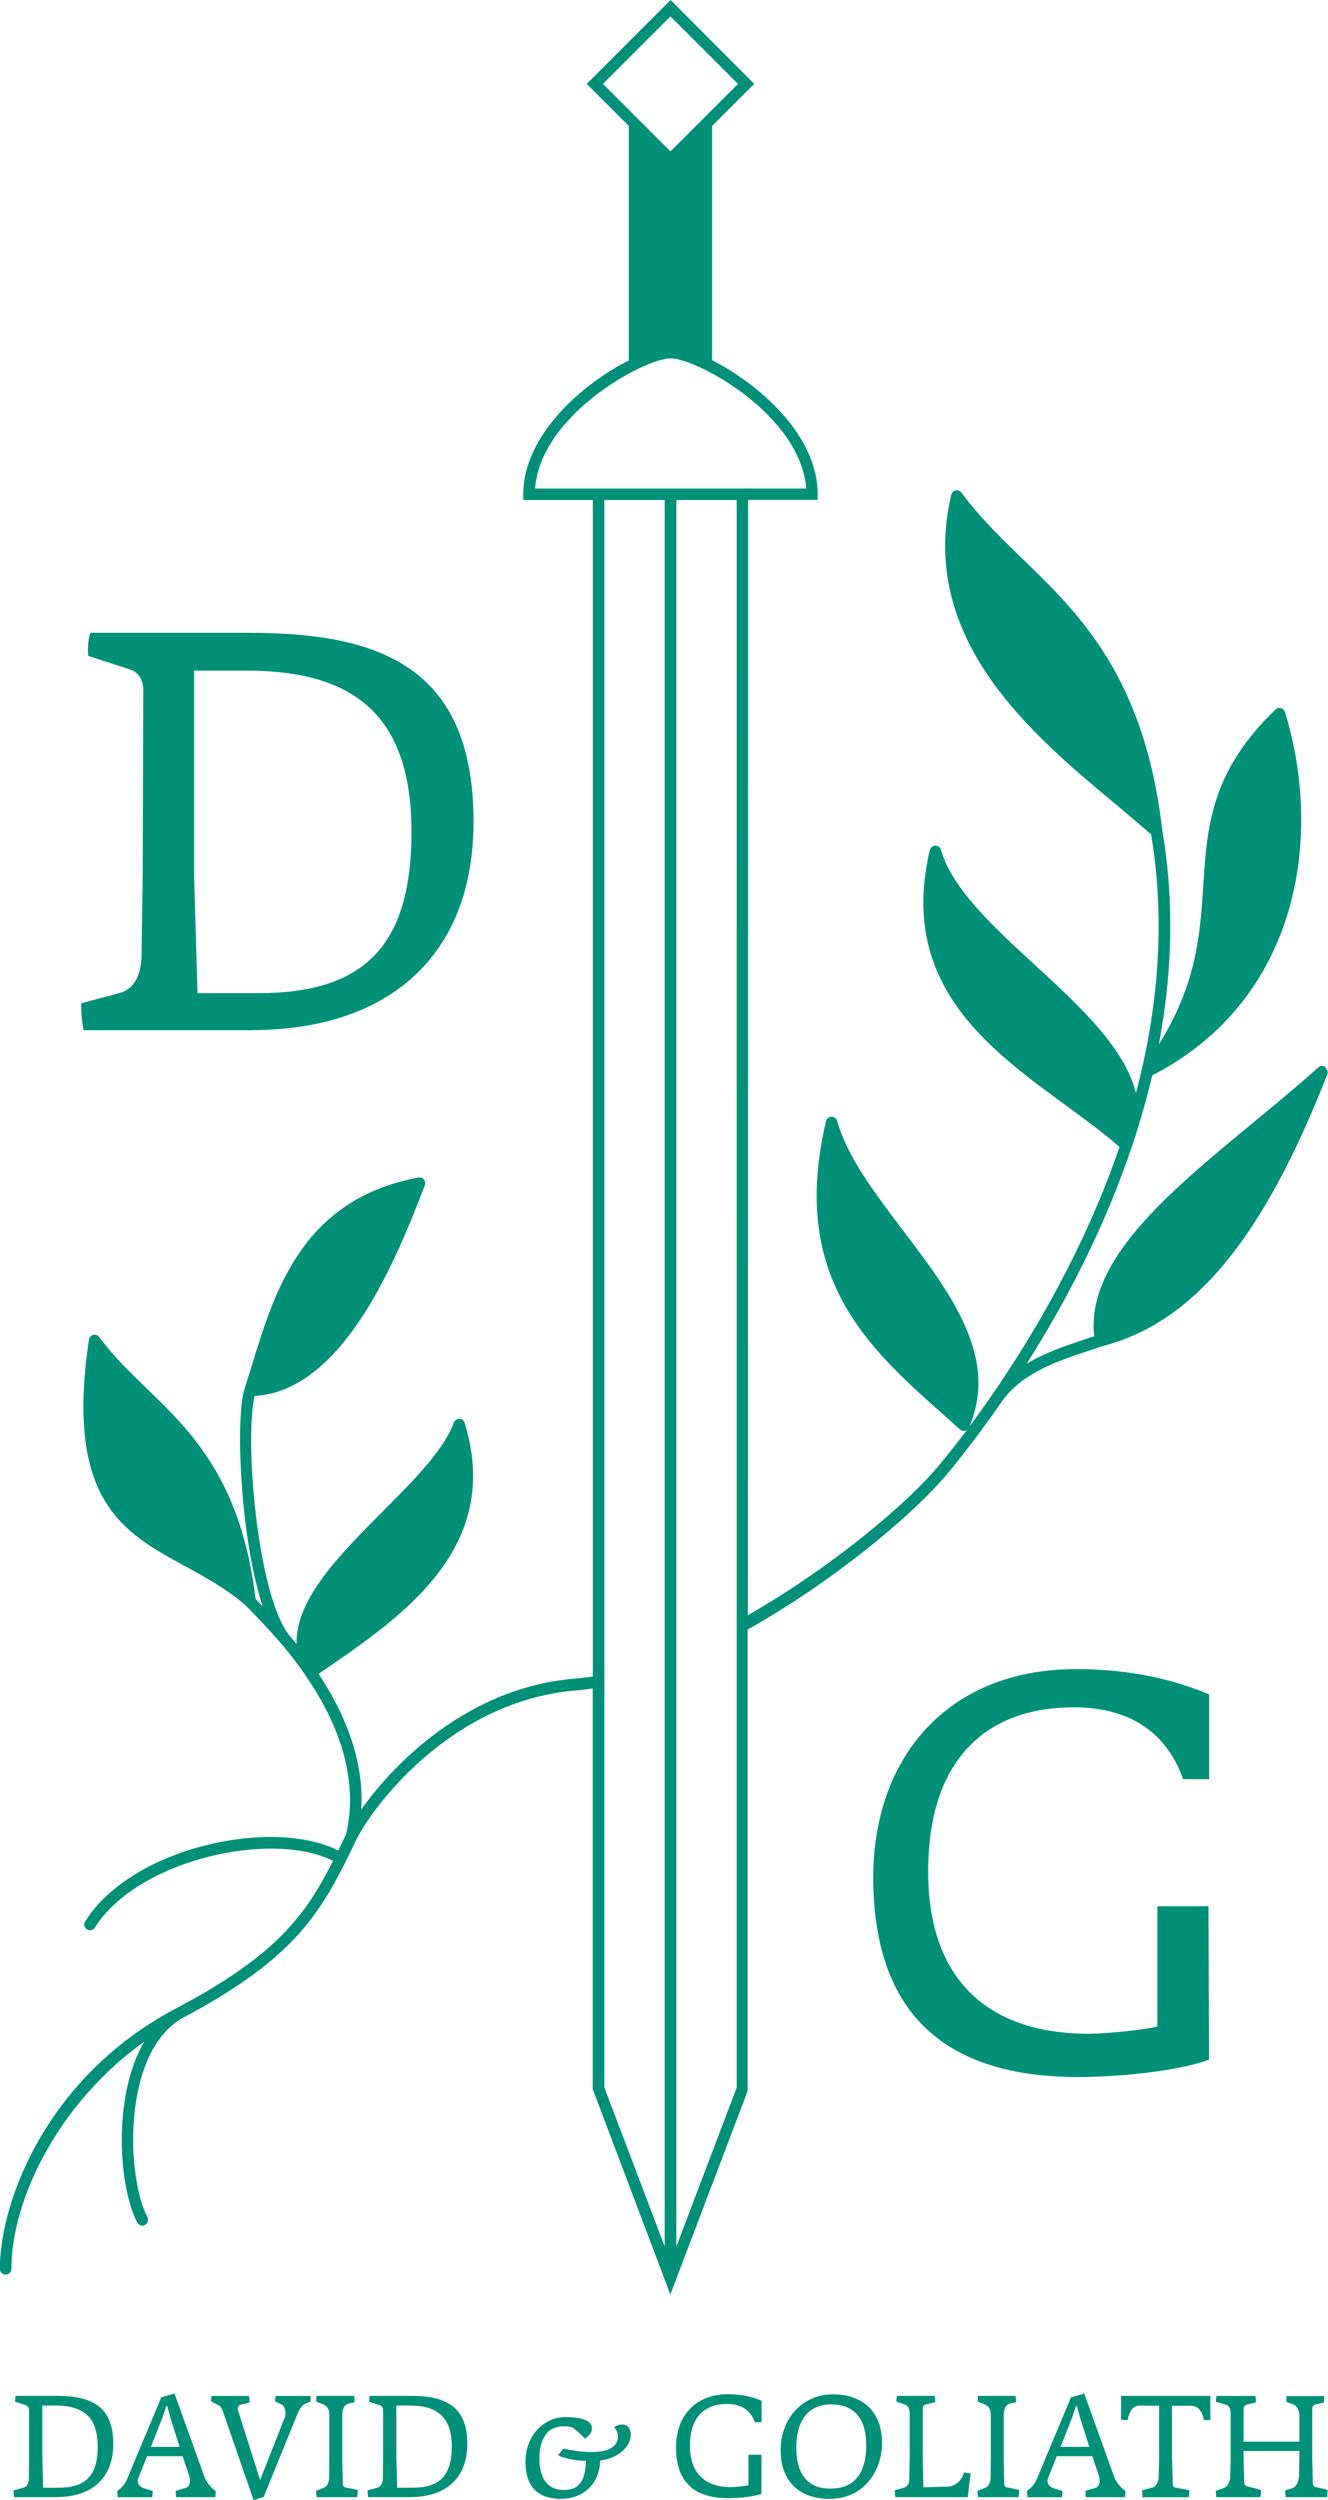 <?xml version="1.0" encoding="UTF-8"?>
<svg xmlns="http://www.w3.org/2000/svg" id="uuid-9fa9d569-a6b7-4e50-8449-2098b41c04c4" viewBox="0 0 115.12 216.66">
  <defs>
    <style>.uuid-a90aac4f-5c75-4440-965f-ce78a3913383{fill:#009078;}</style>
  </defs>
  <g id="uuid-734bf497-fb0f-4afb-b2c5-5f43fefa9dd5">
    <path class="uuid-a90aac4f-5c75-4440-965f-ce78a3913383" d="M21.85,89.28H7.25c-.15-.73-.25-1.7-.19-2.34l3.31-.88c1.31-.34,1.9-1.7,1.9-3.31l.1-6.82,.05-16.17c0-.78-.39-1.51-1.17-1.75l-3.6-1.17c-.05-.39-.05-1.36,.19-2h13.73c11.11,0,19.48,2.78,19.48,16.36,0,11.93-7.7,18.07-19.19,18.07Zm-.44-31.16h-4.58v17.87l.29,10.08h5.26c8.96,0,13.29-3.85,13.29-13.98s-5.02-13.97-14.27-13.97Z"></path>
    <path class="uuid-a90aac4f-5c75-4440-965f-ce78a3913383" d="M102.56,154.19c-1.22-3.46-3.99-6.23-9.49-6.23-7.21,0-12.61,4.14-12.61,14.22s5.94,14.07,13.88,14.07c1.61,0,4.87-.34,5.99-.63v-10.42h4.43l.05,13.29c-2.82,1.07-8.23,1.51-11.34,1.51-11.35,0-17.77-5.31-17.77-17.33,0-10.23,6.33-18.02,17.58-18.02,5.99,0,9.74,1.46,11.54,2.19v7.35h-2.24Z"></path>
    <path class="uuid-a90aac4f-5c75-4440-965f-ce78a3913383" d="M114.9,92.46c-.19-.13-.45-.12-.62,.04-1.8,1.62-3.76,3.23-5.66,4.8-7.45,6.15-14.47,11.97-13.77,18.5-.27,.09-.55,.19-.84,.28-1.59,.53-3.4,1.14-5.01,2.1,3.28-5.17,6.85-11.85,9.32-19.42,.06-.18,.12-.35,.17-.53,.52-1.64,.99-3.32,1.39-5.03,12.62-6.5,14.89-20.47,11.51-31.49-.05-.17-.18-.29-.35-.34-.17-.04-.35,0-.47,.12-5.62,5.39-5.93,10.16-6.26,15.21-.27,4.21-.56,8.55-3.85,13.8,1.11-5.89,1.39-12.13,.3-18.5-1.52-13.3-7.16-18.77-12.14-23.59-1.92-1.86-3.72-3.61-5.27-5.71-.11-.16-.31-.23-.5-.2-.19,.04-.34,.19-.39,.38-2.94,12.49,6.98,20.76,14.23,26.8,1.12,.93,2.16,1.81,3.1,2.64,1.3,7.8,.53,15.42-1.32,22.41-.96-3.92-4.88-7.54-8.73-11.08-3.55-3.26-7.22-6.63-8.17-10-.06-.22-.27-.36-.49-.36-.23,0-.42,.16-.48,.39-2.71,11.52,4.98,17.13,11.76,22.09,1.69,1.24,3.29,2.41,4.68,3.63-3,8.78-7.45,16.29-11.06,21.51-.02,.02-.04,.05-.06,.07,0,0,0,.02,0,.02-.66,.95-1.29,1.83-1.88,2.62,2.55-6.03-1.67-11.6-5.76-16.99-2.48-3.27-4.83-6.36-5.71-9.49-.06-.22-.26-.36-.49-.36-.23,0-.42,.16-.48,.39-3.19,13.57,3.67,19.66,10.31,25.54,.44,.39,.88,.78,1.31,1.17,.09,.08,.21,.13,.33,.13,.04,0,.07,0,.11-.01,.06-.01,.11-.05,.16-.08-.9,1.2-1.7,2.2-2.33,2.96-2.93,3.55-9.53,9.01-16.66,13.1l.02-96.66h6.03v-.5c0-5.14-5.15-9.58-9.15-11.6V10.92l3.65-3.65L58.13,0l-7.27,7.27,3.65,3.65V31.23c-3.99,2.02-9.15,6.46-9.15,11.6v.5h6.03v101.95c-.48,.08-.96,.14-1.43,.18-9.42,.72-15.9,7.48-18.64,11.35,.26-4.45-1.57-8.53-3.7-11.75l.44-.3c6.92-4.75,15.53-10.66,12.22-21.45-.06-.21-.25-.35-.46-.35-.2,0-.41,.13-.48,.33-.87,2.38-3.43,4.95-6.15,7.68-3.74,3.76-7.59,7.63-7.48,11.51-.2-.25-.4-.49-.6-.72-2.79-3.42-3.93-16.92-3.04-20.78,7.86-.44,12.51-12.44,14.76-18.26,.06-.17,.03-.36-.08-.5-.12-.14-.29-.21-.48-.17-10.01,1.86-12.44,9.77-14.39,16.12-.23,.74-.45,1.47-.68,2.17,0,0,0,0,0,0,0,0,0,0,0,0-.81,2.58-.38,12.94,1.57,18.86-.09-.09-.18-.18-.26-.26-.15-.15-.26-.26-.36-.38-1.21-10.27-5.59-14.52-9.46-18.26-1.49-1.44-2.89-2.8-4.09-4.43-.12-.16-.33-.24-.52-.19-.2,.05-.34,.21-.37,.41-2.08,13.95,2.95,16.7,8.28,19.61,1.8,.98,3.65,1.99,5.35,3.47,.12,.13,.28,.29,.46,.48,.63,.65,1.58,1.62,2.63,2.86,.03,.03,.06,.07,.09,.1,0,0,0,0,0,0,.64,.76,1.31,1.62,1.96,2.57,0,0,0,.01,0,.02,0,0,.01,.01,.02,.02,2.51,3.65,4.69,8.52,3.51,13.73l-.16,.33c-.18,.37-.36,.73-.53,1.09-5.69-2.88-17.85-.32-21.94,6.14-.15,.23-.08,.54,.15,.69,.08,.05,.18,.08,.27,.08,.17,0,.33-.08,.42-.23,3.78-5.96,15.42-8.44,20.65-5.78-2.38,4.68-4.86,8.17-13.61,12.78-11.2,5.91-15.27,16.73-15.27,22.57,0,.28,.22,.5,.5,.5s.5-.22,.5-.5c0-5.95,4.02-14.33,11.52-19.69-2.81,4.79-2.2,12.67-.61,15.68,.09,.17,.26,.27,.44,.27,.08,0,.16-.02,.23-.06,.24-.13,.34-.43,.21-.68-1.8-3.4-2.25-14.09,2.96-17.21,10.22-5.39,12.23-9.51,15.01-15.2l.19-.39c1.22-2.5,8.05-12,19.09-12.85,.44-.03,.9-.1,1.35-.17v34.72l6.73,17.81,6.7-17.63v-40c7.56-4.25,14.48-10.06,17.44-13.65,1.11-1.35,2.72-3.4,4.54-6.03,1.72-2.54,4.93-3.6,7.52-4.46,.42-.14,.83-.28,1.22-.41,0,0,0,0,0,0,7.93-2.03,13.95-9.3,19.53-23.56,.08-.21,0-.46-.18-.59ZM52.27,7.27l5.85-5.85,5.85,5.85-5.85,5.85-3.11-3.11-2.75-2.75Zm5.35,187.41l-5.23-13.77V43.33h5.23V194.68Zm-6.23-152.34h-5.01c.03-.36,.09-.71,.16-1.05,.02-.09,.04-.19,.07-.28,.08-.29,.16-.58,.27-.86,.02-.05,.04-.11,.06-.16,.13-.33,.29-.65,.46-.97,.04-.08,.09-.16,.13-.24,.14-.25,.3-.5,.46-.75,.05-.07,.09-.15,.15-.22,.21-.29,.43-.58,.66-.86,.05-.07,.11-.13,.17-.19,.19-.22,.39-.44,.59-.65,.08-.08,.16-.17,.24-.25,.25-.25,.5-.49,.77-.72,.07-.06,.14-.11,.2-.17,.21-.18,.42-.36,.63-.53,.11-.09,.23-.18,.34-.27,.18-.14,.36-.27,.55-.4,.16-.11,.31-.22,.47-.33,.2-.13,.39-.26,.59-.38,.15-.09,.29-.18,.44-.27,.13-.07,.25-.15,.37-.22,1.69-.96,3.2-1.51,3.97-1.51,.7,0,2.02,.45,3.52,1.26,0,0,0,0,0,0,.15,.08,.3,.16,.45,.25,.13,.07,.25,.14,.38,.22,.15,.09,.29,.17,.44,.27,.2,.12,.39,.25,.59,.39,.16,.1,.31,.21,.46,.32,.18,.13,.37,.26,.55,.4,.12,.09,.23,.18,.34,.27,.21,.17,.43,.35,.64,.53,.07,.06,.13,.11,.2,.17,.26,.23,.52,.48,.77,.73,.08,.08,.16,.16,.24,.25,.2,.21,.4,.43,.59,.65,.06,.06,.11,.13,.17,.19,.23,.28,.45,.57,.66,.86,.05,.07,.1,.15,.15,.22,.17,.24,.32,.49,.46,.75,.04,.08,.09,.16,.13,.23,.17,.32,.32,.64,.46,.97,.02,.05,.04,.11,.06,.16,.11,.28,.2,.57,.27,.86,.02,.09,.05,.19,.07,.28,.08,.35,.14,.7,.16,1.05h-18.48Zm12.47,138.58l-5.23,13.77V43.33h5.23V180.91Z"></path>
    <path class="uuid-a90aac4f-5c75-4440-965f-ce78a3913383" d="M4.95,216.41H1.23c-.04-.19-.06-.43-.05-.6l.84-.22c.33-.09,.48-.43,.48-.84l.02-1.74v-4.12c.01-.2-.09-.38-.29-.45l-.92-.3c-.01-.1-.01-.35,.05-.51h3.5c2.83,0,4.96,.71,4.96,4.17,0,3.04-1.96,4.6-4.89,4.6Zm-.11-7.94h-1.17v4.55l.07,2.57h1.34c2.28,0,3.39-.98,3.39-3.56s-1.28-3.56-3.63-3.56Z"></path>
    <path class="uuid-a90aac4f-5c75-4440-965f-ce78a3913383" d="M18.68,216.41h-3.4c-.04-.19-.05-.37-.05-.55l.88-.26c.24-.06,.36-.35,.36-.63,0-.11-.01-.2-.04-.3l-.6-1.81h-3.08l-.77,1.94c-.02,.06-.04,.14-.04,.2,0,.28,.21,.55,.62,.67l.68,.2c0,.11-.01,.41-.05,.55h-2.97c-.04-.19-.05-.38-.05-.55,.41-.3,.67-.61,.83-.99l2.98-7.12,1.15-.33,2.63,7.32c.14,.36,.55,.86,.94,1.13,0,.11-.01,.41-.05,.55Zm-3.92-6.92l-.26-.97h-.09l-.31,.94-1.02,2.59h2.49l-.82-2.57Z"></path>
    <path class="uuid-a90aac4f-5c75-4440-965f-ce78a3913383" d="M26.42,208.35c-.3,.14-.52,.56-.67,.94l-2.9,7.11-.87,.26-2.57-7.43c-.06-.19-.19-.63-.42-.76l-.7-.37c0-.11,.01-.32,.05-.46h3.24c.04,.19,.06,.42,.05,.58l-.63,.14c-.32,.06-.46,.21-.35,.57l1.9,6,2.15-5.47c.11-.27,.02-.92-.27-1.07l-.58-.27c0-.11,.01-.35,.05-.48h3c.04,.19,.04,.32,.02,.48l-.5,.22Z"></path>
    <path class="uuid-a90aac4f-5c75-4440-965f-ce78a3913383" d="M30.96,216.41h-3.51c-.04-.19-.06-.38-.05-.55l.66-.26c.32-.12,.46-.48,.47-.86l.02-1.72v-3.72c0-.4-.11-.79-.62-.97l-.5-.19c-.02-.11-.02-.37,.01-.51h3.25c.04,.19,.05,.4,.04,.56l-.51,.11c-.4,.09-.55,.56-.55,.96v3.76l.04,2.11c0,.31,.05,.4,.31,.45l.99,.21c0,.11-.01,.48-.06,.62Z"></path>
    <path class="uuid-a90aac4f-5c75-4440-965f-ce78a3913383" d="M35.64,216.41h-3.72c-.04-.19-.06-.43-.05-.6l.84-.22c.33-.09,.48-.43,.48-.84l.02-1.74v-4.12c.01-.2-.09-.38-.29-.45l-.92-.3c-.01-.1-.01-.35,.05-.51h3.5c2.83,0,4.96,.71,4.96,4.17,0,3.04-1.96,4.6-4.89,4.6Zm-.11-7.94h-1.17v4.55l.07,2.57h1.34c2.28,0,3.39-.98,3.39-3.56s-1.28-3.56-3.63-3.56Z"></path>
    <path class="uuid-a90aac4f-5c75-4440-965f-ce78a3913383" d="M52.03,213.21c-.07,2.26-1.67,3.35-3.39,3.35-2.08,0-3.09-1.14-3.09-3.21,0-2.34,1.66-3.88,3.45-3.88,.67,0,2.31,.06,2.31,.96,0,.47-.37,.76-.6,.91-.33-.36-.87-.86-1.15-1-.24-.05-.48-.07-.72-.07-1.65,0-2.08,1.5-2.08,2.79,0,1.41,.5,2.73,2.11,2.73s1.89-1.24,1.92-2.53c-1,0-1.91-.24-2.42-.48,0,0,.3-.37,.46-.58,.88,.19,1.7,.3,2.41,.3,.87,0,2.32-.16,2.32-1.34,0-.31-.11-.58-.33-.81,.19-.15,.48-.24,.66-.24,.55,0,.79,.4,.79,.89,0,1.03-1.09,2.05-2.64,2.23Z"></path>
    <path class="uuid-a90aac4f-5c75-4440-965f-ce78a3913383" d="M65.44,209.92c-.31-.88-1.02-1.59-2.42-1.59-1.84,0-3.21,1.05-3.21,3.62s1.51,3.59,3.54,3.59c.41,0,1.24-.09,1.53-.16v-2.65h1.13v3.39c-.71,.27-2.08,.38-2.88,.38-2.89,0-4.53-1.35-4.53-4.42,0-2.61,1.61-4.59,4.48-4.59,1.53,0,2.48,.37,2.94,.56v1.87h-.57Z"></path>
    <path class="uuid-a90aac4f-5c75-4440-965f-ce78a3913383" d="M71.96,216.56c-2.72,0-4.29-1.55-4.29-4.23s1.84-4.83,4.53-4.83,4.26,1.61,4.26,4.19-1.69,4.86-4.49,4.86Zm.12-8.19c-2.25,0-3.05,1.7-3.05,3.75s.77,3.55,2.97,3.55c2.33,0,3.09-1.7,3.09-3.77s-.86-3.52-3-3.52Z"></path>
    <path class="uuid-a90aac4f-5c75-4440-965f-ce78a3913383" d="M83.9,216.41h-6.28c-.04-.19-.06-.43-.05-.6l.79-.22c.3-.07,.46-.38,.46-.72l.04-1.84v-3.86c0-.3-.11-.68-.37-.77l-.78-.26c0-.11,.01-.37,.05-.51h3.25c.04,.19,.06,.38,.05,.55l-.6,.15c-.33,.07-.47,.11-.47,.48v4.21l.06,2.53,2.03-.05c.87-.02,1.33-.68,1.5-1.23l.56,.09-.25,2.05Z"></path>
    <path class="uuid-a90aac4f-5c75-4440-965f-ce78a3913383" d="M88.3,216.41h-3.51c-.04-.19-.06-.38-.05-.55l.66-.26c.32-.12,.46-.48,.47-.86l.02-1.72v-3.72c0-.4-.11-.79-.62-.97l-.5-.19c-.02-.11-.02-.37,.01-.51h3.25c.04,.19,.05,.4,.04,.56l-.51,.11c-.4,.09-.55,.56-.55,.96v3.76l.04,2.11c0,.31,.05,.4,.31,.45l.99,.21c0,.11-.01,.48-.06,.62Z"></path>
    <path class="uuid-a90aac4f-5c75-4440-965f-ce78a3913383" d="M97.54,216.41h-3.4c-.04-.19-.05-.37-.05-.55l.88-.26c.24-.06,.36-.35,.36-.63,0-.11-.01-.2-.04-.3l-.6-1.81h-3.08l-.77,1.94c-.02,.06-.04,.14-.04,.2,0,.28,.21,.55,.62,.67l.68,.2c0,.11-.01,.41-.05,.55h-2.97c-.04-.19-.05-.38-.05-.55,.41-.3,.67-.61,.83-.99l2.98-7.12,1.15-.33,2.63,7.32c.14,.36,.55,.86,.94,1.13,0,.11-.01,.41-.05,.55Zm-3.92-6.92l-.26-.97h-.09l-.31,.94-1.02,2.59h2.49l-.82-2.57Z"></path>
    <path class="uuid-a90aac4f-5c75-4440-965f-ce78a3913383" d="M104.92,209.69c-.16,.05-.35,.05-.56,.04-.15-.77-.48-1.24-1.17-1.24h-1.59v4.54l.06,2.11c0,.28,.02,.4,.26,.45l1.18,.22c0,.11-.01,.47-.05,.61h-3.99c-.04-.19-.06-.45-.05-.61l.92-.24c.29-.07,.5-.52,.51-.86l.04-1.69v-4.54h-1.7c-.61,0-.89,.52-1.03,1.24-.14,.03-.41,.01-.57-.04v-2.05h7.74v2.05Z"></path>
    <path class="uuid-a90aac4f-5c75-4440-965f-ce78a3913383" d="M115.02,216.41h-3.55c-.04-.19-.06-.43-.05-.6l.52-.15c.53-.15,.67-.79,.67-1.15l.03-1.49v-.61h-4.84v.61l.05,1.99c.01,.3,.07,.41,.27,.46l1.19,.32c0,.11-.01,.48-.06,.62h-3.8c-.04-.19-.06-.38-.05-.55l.72-.26c.35-.14,.53-.63,.53-.99l.03-1.59v-3.82c0-.35-.09-.71-.37-.79l-.91-.26c0-.11,.01-.37,.05-.51h3.37c.04,.19,.06,.4,.05,.56l-.69,.16c-.34,.09-.38,.2-.38,.51v2.73h4.84v-2.27c0-.31-.16-.83-.51-.95l-.61-.22c0-.11-.02-.37,.01-.51h3.25c0,.2,.01,.4-.02,.56l-.65,.15c-.26,.07-.36,.15-.36,.48v4.19l.05,2c0,.3,.07,.46,.24,.5l1.04,.24c0,.11-.01,.52-.06,.66Z"></path>
  </g>
</svg>
